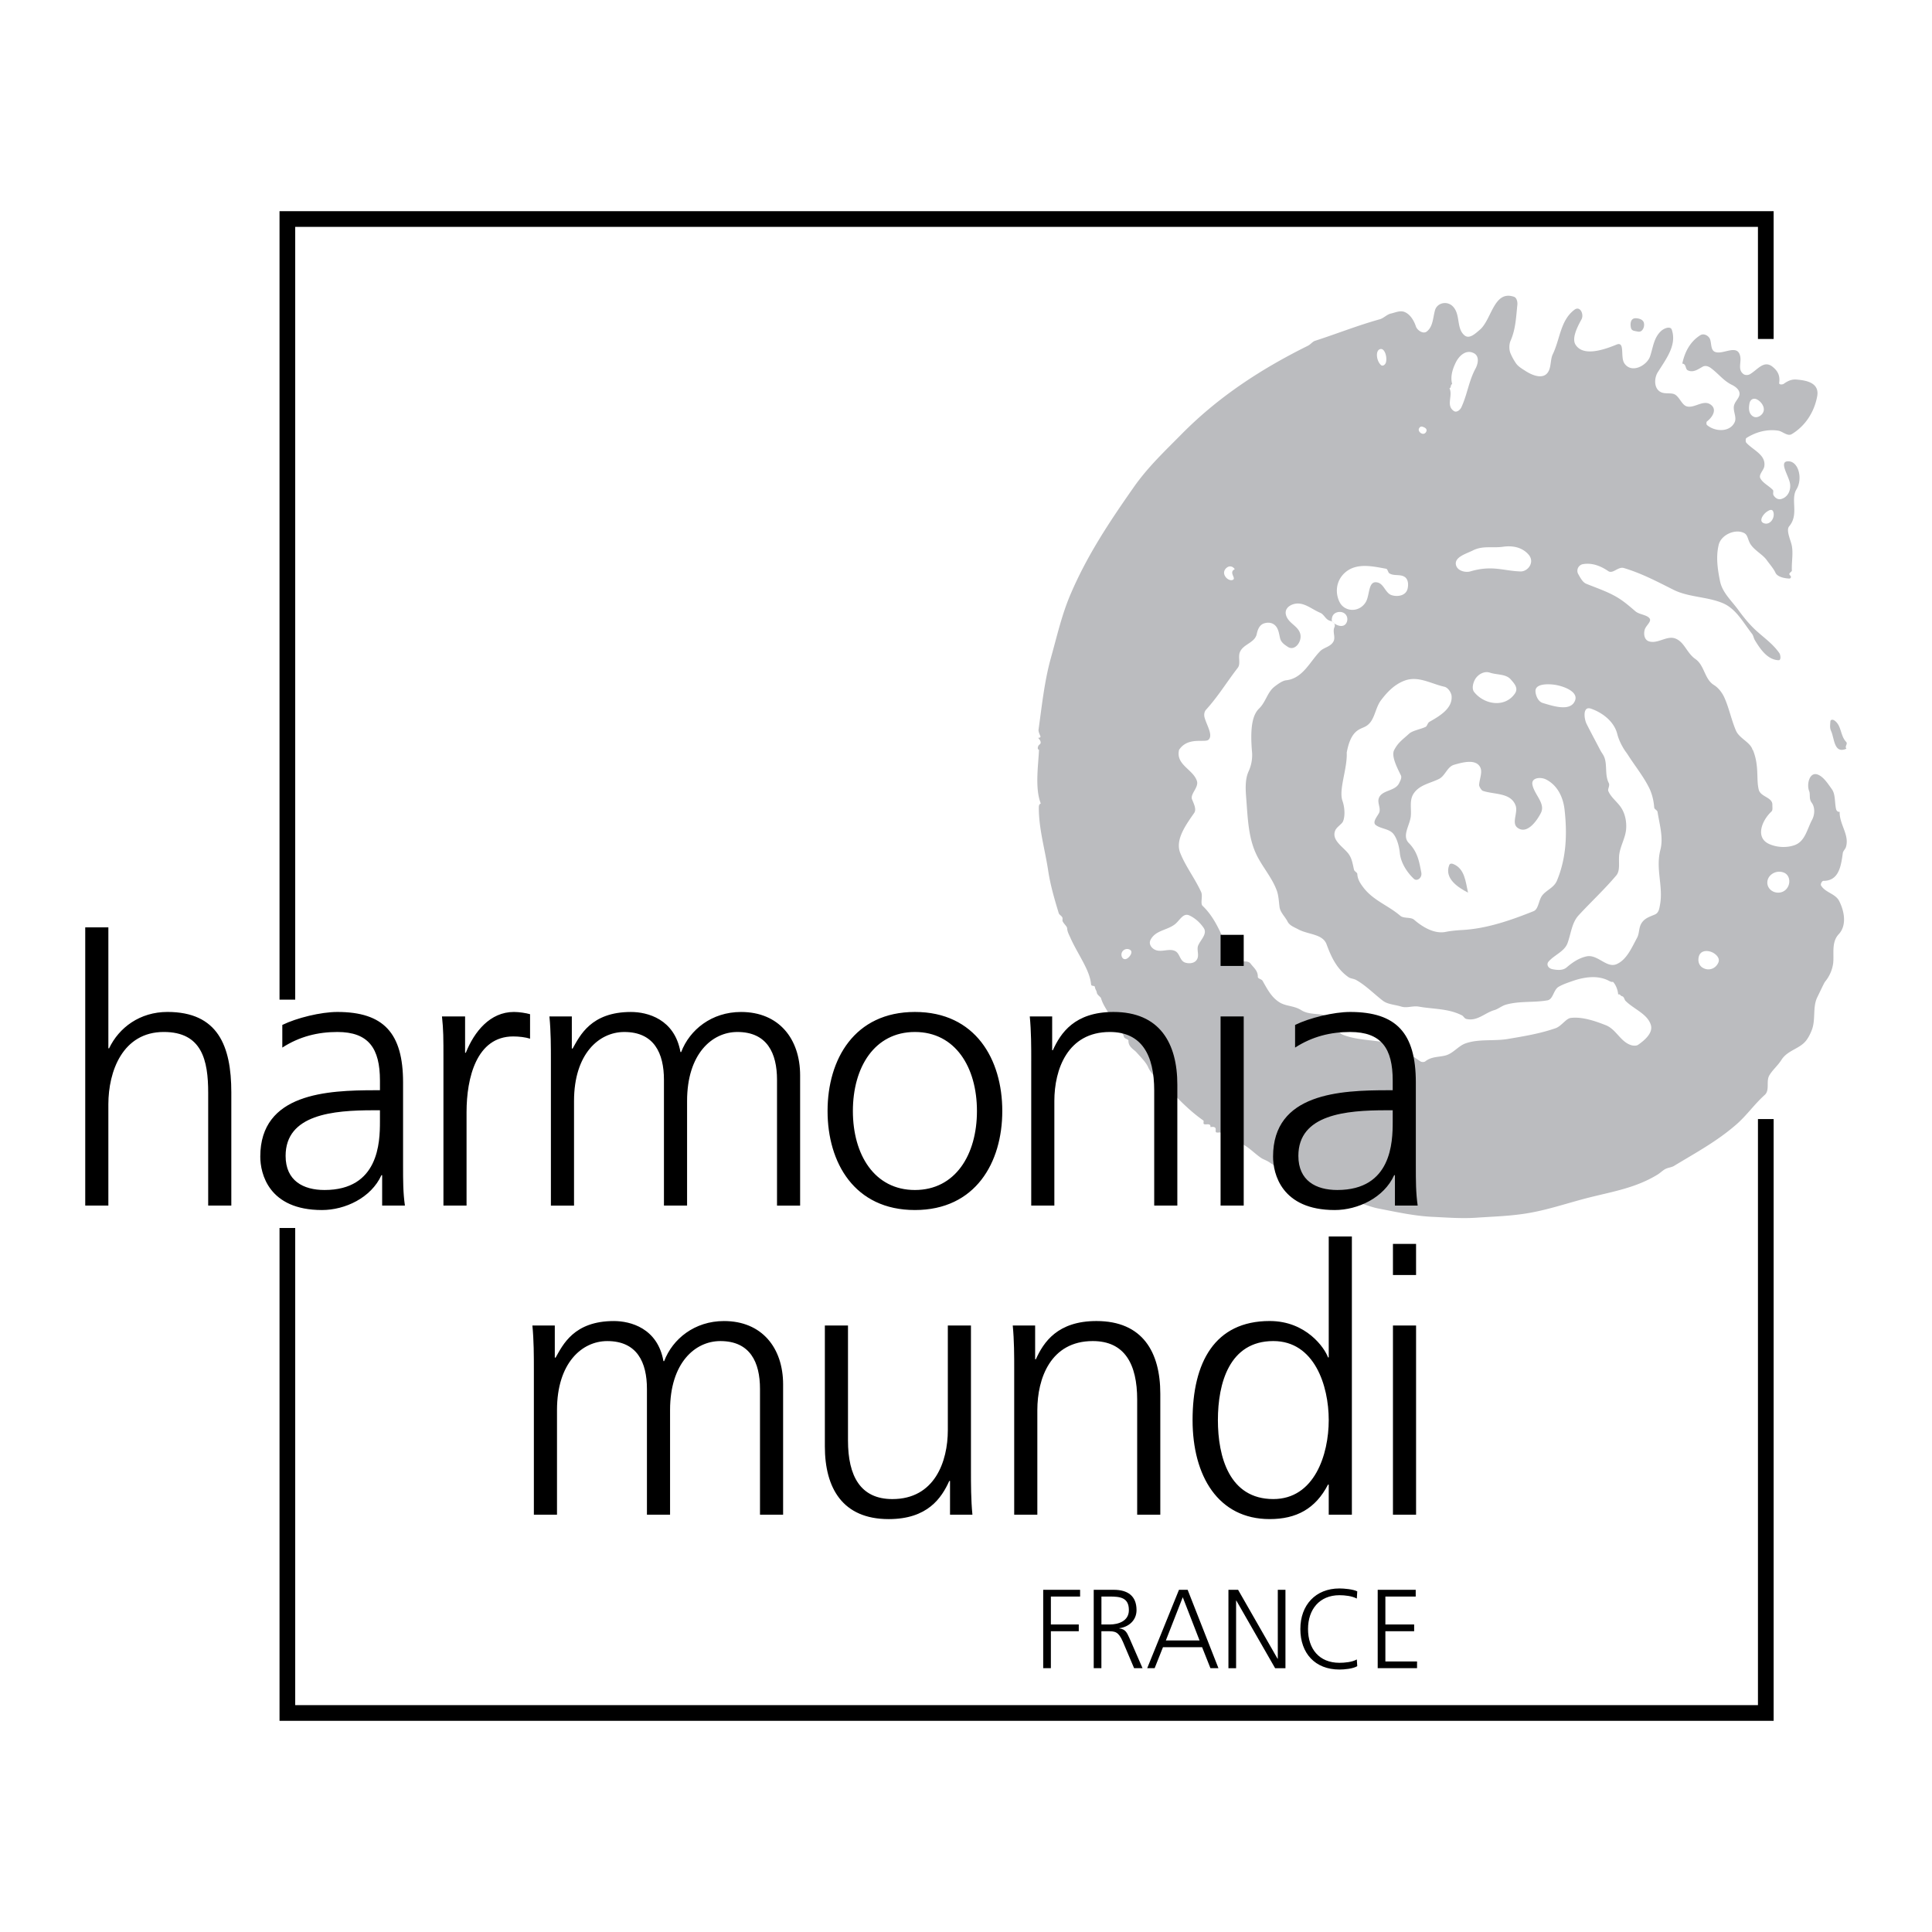 <svg xmlns="http://www.w3.org/2000/svg" width="2500" height="2500" viewBox="0 0 192.756 192.756"><path fill-rule="evenodd" clip-rule="evenodd" fill="#fff" d="M0 0h192.756v192.756H0V0z"/><path d="M122.377 56.65c-.652.556.123 1.377.594 1.214.441-.152-.436-.749.221-1.075-.178-.281-.52-.391-.815-.139zm-10.322 38.197c-.367.353-.082 1.057.387.791.271-.151.668-.688.27-.895a.573.573 0 0 0-.657.104zm5.134-2.607c-.803.595-1.908.577-2.398 1.529-.227.447.133.879.527 1.023.627.228 1.393-.216 1.973.12.436.252.422.981.992 1.138.447.123.977.045 1.176-.401.184-.411-.084-.937.088-1.328.256-.586.939-1.158.543-1.744-.35-.516-.852-.979-1.428-1.244-.637-.292-.965.529-1.473.907zm59.715-5.109c-.543.304-.707.896-.477 1.353.355.71 1.494.821 1.945.012.283-.504.16-1.216-.398-1.437a1.25 1.25 0 0 0-1.07.072zm-7.424 8.357c-.092.424.031.848.408 1.068.609.358 1.311.077 1.562-.544.182-.447-.295-.861-.654-1.014-.454-.196-1.167-.201-1.316.49zm-43.347 2.662l-.16-.287c-.111-.197-.49-.203-.48-.418.021-.596-.459-.946-.703-1.283-.41-.567-1.441.172-1.871-.654-.916-1.754-1.461-3.729-2.934-5.129-.252-.241.043-.966-.148-1.384-.617-1.356-1.566-2.57-2.092-3.916-.506-1.298.555-2.757 1.396-3.966.256-.366-.031-.916-.209-1.357-.217-.538.695-1.199.484-1.84-.383-1.171-2.133-1.603-1.779-3.104.893-1.351 2.594-.666 2.949-1.018.455-.457-.18-1.409-.402-2.197-.082-.286-.031-.596.148-.794 1.207-1.327 2.057-2.747 3.16-4.174.32-.413.002-1.07.221-1.583.346-.805 1.49-.901 1.676-1.801.102-.491.303-.92.744-1.055.551-.17 1.066.003 1.32.534.141.293.182.625.262.954.113.46.512.68.77.858.686.463 1.426-.506 1.25-1.267-.195-.836-1.211-1.064-1.434-1.927-.143-.555.275-.903.682-1.043 1.014-.349 1.828.46 2.721.832.441.183.527.699 1.039.818.207.047.545.286.398.616-.227.514.166 1.037-.137 1.5-.314.483-.924.537-1.277.89-1.033 1.032-1.732 2.742-3.426 2.92-.35.038-.836.391-1.17.655-.688.55-.844 1.513-1.506 2.156-.564.548-.953 1.611-.705 4.393a3.883 3.883 0 0 1-.35 1.885c-.387.863-.293 1.913-.223 2.83.139 1.787.197 3.659.928 5.297.584 1.312 1.623 2.417 2.113 3.77.17.466.201 1.054.268 1.603.066.568.545.971.809 1.489.203.401.699.569 1.078.775.961.521 2.422.44 2.807 1.484.488 1.319 1.043 2.491 2.213 3.297.166.115.531.146.734.262.207.115.404.244.594.379.717.51 1.34 1.121 2.062 1.682.496.385 1.207.396 1.848.596.572.178 1.139-.102 1.754.004 1.49.262 2.955.18 4.309.875.148.076.242.309.43.354 1.098.262 1.842-.611 2.812-.885.357-.104.742-.426 1.123-.535 1.367-.393 2.762-.191 4.16-.436.582-.102.588-1.049 1.125-1.357.199-.115.41-.211.625-.297.234-.094.477-.176.715-.26 1.184-.416 2.494-.611 3.594-.072.156.076.322.189.473.135.275.262.5.826.523 1.268.176-.08.236.143.396.174.191.039.236.355.334.455.836.844 2.197 1.299 2.533 2.416.225.754-.547 1.471-1.266 1.969-.193.135-.529.104-.771.016-1.039-.383-1.434-1.566-2.465-1.969-1.121-.439-2.352-.854-3.482-.725-.486.055-.932.82-1.523 1.027-1.539.535-3.1.793-4.73 1.068-1.449.246-2.938-.029-4.281.457-.682.246-1.215.988-1.951 1.189-.67.184-1.4.092-2.033.59-.113.094-.367.09-.498.002-1.023-.693-1.918-1.344-3.131-1.484-.219-.025-.049-.354-.271-.393-1.486-.273-2.939-.244-4.303-.764-.82-.314-.705-1.67-1.664-1.93-.848-.229-1.777-.07-2.51-.535-.74-.467-1.52-.369-2.184-.789-.705-.445-1.101-1.121-1.511-1.846zm-22.471-23.338c-.078 1.633-.418 3.857.18 5.359-.211.053-.199.354-.199.41-.002 2.113.609 4.135.934 6.281.223 1.466.623 2.825 1.053 4.239.051.166.275.262.359.429.055.11-.016.279.035.393.123.261.438.507.447.695.014.347.209.684.309.911.375.857.885 1.683 1.328 2.539.332.645.656 1.32.744 2.084.004.021.006.045.008.068.021.221.365.057.383.275.02.197.16.336.188.541.031.234.379.412.426.574.236.812.799 1.377 1.055 2.154.066.199.418.189.494.426.043.125-.023.289.035.395.184.332.6.375.682.826.045.242.465.252.463.414-.01.637.518.852.801 1.166.428.482.943.984 1.166 1.486.389.879 1.246 1.377 1.869 2.004 1.152 1.154 2.189 2.297 3.637 3.309.066.047-.021.297.045.346.121.092.34.004.518.047.105.025.174.125.137.258.135 0 .281-.029.4.016.244.094.057.402.168.502.104.092.357-.021.5.057.65.346 1.191.77 1.875 1.021.775.287 1.367.971 2.109 1.482.201.139.51.238.742.383.945.582 1.701 1.369 2.721 1.762.166.061.26.311.424.35.479.117.908.324 1.312.514.744.35 1.514.631 2.252 1.066.846.498 1.963.262 2.896.584.453.154.928.312 1.393.4 1.85.359 3.582.744 5.4.828 1.439.066 2.875.184 4.33.084 1.545-.105 3.041-.146 4.607-.367 2.355-.324 4.434-1.09 6.736-1.664 2.363-.59 4.633-.967 6.76-2.275.295-.182.557-.467.859-.594.23-.096.57-.143.75-.252 2.207-1.338 4.311-2.461 6.266-4.17 1.039-.912 1.766-1.988 2.801-2.918.553-.498.105-1.365.482-1.982.342-.562.826-.945 1.191-1.52.635-1 1.848-1.09 2.498-1.971.229-.309.418-.693.553-1.062.383-1.033.047-2.244.533-3.227.307-.623.58-1.229.76-1.533a3.658 3.658 0 0 0 .812-1.801c.127-.911-.209-2.125.559-2.945.807-.86.59-2.242.051-3.308-.377-.749-1.375-.832-1.811-1.551-.084-.142.098-.469.23-.467 1.58.012 1.768-1.551 1.941-2.782.025-.186.25-.397.305-.572.387-1.226-.654-2.26-.621-3.538-.229.049-.342-.175-.363-.282-.145-.695-.053-1.468-.414-1.97-.402-.56-.844-1.259-1.428-1.466-.811-.285-1.104.991-.842 1.641.146.369-.045.772.262 1.18.326.435.32 1.16.035 1.694-.51.961-.697 2.157-1.748 2.532-.773.277-1.729.24-2.516-.104-1.418-.618-.785-2.323.217-3.259.139-.131.076-.458.084-.652.025-.772-1.172-.785-1.357-1.515-.277-1.085.068-2.352-.584-3.967h-.033c-.201-.767-1.318-1.138-1.66-1.932-.459-1.074-.695-2.289-1.166-3.318-.162-.356-.508-.905-1.031-1.229-.955-.594-.928-1.952-1.85-2.594-.873-.608-1.09-1.705-2.008-2.048-.859-.322-1.768.589-2.656.274-.432-.155-.518-.728-.389-1.159.135-.453.775-.838.436-1.175-.33-.328-.994-.331-1.379-.664-.57-.492-1.141-.979-1.734-1.341-.979-.596-2.082-.956-3.16-1.395-.359-.148-.578-.584-.781-.936a.674.674 0 0 1 .496-1.027c.881-.141 1.725.184 2.484.701.461.313.975-.479 1.562-.305 1.773.53 3.303 1.346 4.943 2.167 1.5.751 3.338.677 4.902 1.327 1.338.555 2.035 1.917 2.955 3.095.092.117.166.445.258.598.566.938 1.287 1.976 2.377 2.007.268.008.188-.536.076-.7-.607-.879-1.449-1.478-2.197-2.145-.725-.643-1.311-1.358-1.9-2.165-.701-.961-1.592-1.733-1.824-2.865-.25-1.216-.424-2.457-.135-3.64.246-1.009 1.666-1.629 2.549-1.167.359.186.355.676.607 1.078.416.665 1.24 1.051 1.648 1.631.279.401.645.785.865 1.256.186.391.857.556 1.391.57.094.003.197-.128.123-.243-.062-.094-.18-.156-.113-.275.064-.11.234-.191.23-.277-.043-.919.188-1.864-.061-2.709-.18-.611-.498-1.363-.205-1.711 1.006-1.193.1-2.662.727-3.686.676-1.109.166-2.943-.945-2.788-.756.105.141 1.409.291 2.159.127.628-.145 1.39-.867 1.595-.324.092-.627-.115-.777-.396-.076-.145.035-.407-.057-.504-.398-.424-.998-.687-1.248-1.163-.199-.374.33-.788.393-1.203.176-1.143-1.113-1.604-1.789-2.342-.092-.101-.088-.419-.002-.474.988-.637 2.133-.907 3.197-.734.42.067.912.594 1.332.342 1.34-.807 2.24-2.179 2.537-3.768.256-1.366-1.098-1.605-2.096-1.678-.42-.03-.799.107-1.236.424-.115.082-.488.118-.459-.092.104-.724-.143-1.185-.641-1.593-.879-.721-1.5.274-2.277.729-.174.102-.473.11-.631-.003-.604-.432-.227-1.137-.33-1.733-.236-1.369-1.697-.176-2.512-.487-.459-.175-.344-.824-.508-1.269-.121-.329-.602-.632-.979-.394-1.018.643-1.555 1.696-1.787 2.827.42.035.273.539.547.671.545.265 1.037-.115 1.5-.369.242-.134.549-.04.781.127.797.58 1.26 1.278 2.141 1.702.223.109.562.333.684.616.232.545-.305.859-.473 1.366-.189.572.289 1.212.041 1.738-.492 1.044-2 .939-2.762.274-.068-.06-.068-.301-.002-.353.564-.434.979-1.147.463-1.607-.76-.681-1.674.334-2.482.101-.469-.134-.707-.908-1.162-1.175-.373-.221-.975-.022-1.426-.25-.723-.366-.641-1.428-.312-1.953.838-1.347 1.936-2.723 1.412-4.272-.131-.388-.768-.149-1.078.141-.723.678-.783 1.618-1.088 2.522-.303.9-1.84 1.762-2.564.695-.432-.635.098-2.234-.785-1.869-1.336.552-3.338 1.204-4.088.006-.385-.614.137-1.698.59-2.516.279-.501-.129-1.395-.693-.972-1.408 1.05-1.432 2.921-2.17 4.45-.225.47-.16 1.095-.373 1.593-.439 1.024-1.646.525-2.342.071-.338-.22-.705-.416-.957-.769a5.67 5.67 0 0 1-.527-.953c-.174-.376-.172-.93-.002-1.314.506-1.15.541-2.372.672-3.589.02-.2-.035-.671-.334-.776-2.031-.705-2.23 2.315-3.434 3.307-.4.333-1.01.945-1.5.547-.852-.697-.379-2.096-1.176-2.9-.576-.583-1.57-.36-1.779.4-.211.774-.193 1.609-.809 2.104-.363.293-.961-.107-1.096-.51-.189-.569-.574-1.232-1.166-1.447-.434-.156-.889.074-1.328.17-.391.085-.715.46-1.109.572-2.244.626-4.264 1.439-6.467 2.151-.238.077-.432.354-.697.487-4.686 2.324-8.93 5.09-12.631 8.843-1.691 1.716-3.332 3.248-4.762 5.288-2.484 3.545-4.627 6.784-6.277 10.625-.881 2.048-1.352 4.155-1.955 6.311-.664 2.363-.906 4.74-1.254 7.231-.027.206.105.458.197.69.023.058-.109.161-.242.124.125.165.297.331.248.541-.025.11-.191.175-.229.285-.045.135-.119.294.072.381zm58.422.018c.109.173.223.31.33.479.717 1.124 1.523 2.106 2.105 3.262.297.588.471 1.288.525 2.008.012.148.301.26.328.418.211 1.297.596 2.599.287 3.782-.5 1.931.305 3.645-.041 5.498-.062.333-.109.781-.486.952-.508.228-1.006.348-1.336.845-.316.469-.217 1.026-.457 1.475-.549 1.014-1.041 2.199-2.041 2.64-1.018.449-1.91-1.034-3.043-.764-.744.176-1.344.573-1.959 1.1-.359.307-.932.277-1.436.164-.395-.086-.604-.467-.361-.748.592-.682 1.592-1.007 1.898-1.852.35-.966.424-2.033 1.105-2.77 1.258-1.362 2.561-2.564 3.756-3.979.432-.509.197-1.376.297-2.099.117-.85.6-1.629.68-2.478.064-.676-.057-1.412-.393-2.019-.375-.679-1.096-1.128-1.381-1.829-.078-.192.178-.53.051-.783-.422-.843-.137-1.786-.449-2.583-.119-.301-.256-.422-.404-.709-.428-.825-.945-1.78-1.369-2.627-.25-.501-.406-1.804.451-1.506 1.162.403 2.303 1.29 2.615 2.522.15.595.43 1.133.723 1.6h.005v.001zm-22.99.01c-.312.615.338 1.825.672 2.515.121.253-.076.57-.172.777-.402.848-1.779.657-2.043 1.552-.135.457.264 1.024.021 1.456-.211.377-.676.911-.297 1.185.545.399 1.373.345 1.791.933.361.504.541 1.277.598 1.865.09.909.672 1.876 1.398 2.556.307.288.846-.088.742-.624-.221-1.155-.377-2.06-1.254-2.956-.695-.711.1-1.745.203-2.635.086-.767-.172-1.623.301-2.312.588-.859 1.641-1.002 2.508-1.434.641-.317.812-1.216 1.521-1.419.852-.243 2.178-.613 2.607.266.236.487-.084 1.157-.117 1.74-.01.18.248.557.365.596 1.152.389 2.809.159 3.279 1.478.248.701-.426 1.719.164 2.187.932.741 1.932-.625 2.354-1.459.484-.952-.662-1.826-.846-2.825-.129-.701.816-.794 1.371-.509 1.158.594 1.697 1.795 1.836 2.999.271 2.404.188 4.828-.762 7.094-.279.671-.982.908-1.422 1.418-.418.482-.387 1.414-.906 1.623-2.293.92-4.693 1.751-7.135 1.881-.479.027-1.094.077-1.635.187-1.123.227-2.297-.475-3.146-1.209-.346-.299-1.035-.101-1.383-.4-1.217-1.044-2.689-1.516-3.684-2.823-.318-.418-.578-.82-.605-1.351-.008-.144-.291-.254-.328-.421-.15-.641-.209-1.197-.637-1.697-.57-.665-1.633-1.31-1.229-2.231.146-.337.658-.627.771-.895.225-.541.164-1.425-.055-2.042-.4-1.128.498-3.204.424-4.824.42-2.273 1.311-2.299 1.867-2.6.953-.515.914-1.78 1.562-2.632.637-.838 1.32-1.534 2.275-1.917 1.385-.558 2.652.27 4.037.584.391.088.691.616.719.908.117 1.238-1.156 1.996-2.195 2.585-.223.126-.219.437-.416.523-.561.249-1.293.356-1.646.684-.6.557-1.081.851-1.473 1.623zm-1.324-40.021c-.574.047-.475 1.171.016 1.604.184.162.428-.059.484-.25.156-.536-.108-1.384-.5-1.354zm7.468 1.359c-.307.632-.559 1.38-.354 2.146-.211.055-.057.356-.271.411.371.733-.381 1.716.441 2.272.266.18.615-.09.748-.374.598-1.29.736-2.616 1.416-3.87.232-.435.432-1.231-.191-1.537-.798-.391-1.48.311-1.789.952zm-3.332 6.391c-.227-.066-.35.181-.357.272-.027.318.504.665.734.251.16-.287-.111-.446-.377-.523zm33.408-2.707c-.355-.191-.689-.016-.766.383-.098.501-.086 1.067.396 1.32.385.2.895-.143 1.006-.523.136-.454-.233-.963-.636-1.18zm.971 11.189c-.377.252-.885.979-.262 1.165.623.186 1.102-.608.895-1.162-.119-.32-.418-.146-.633-.003zm-26.338 3.5c-1.014.145-2.021-.131-2.986.361-.668.338-1.922.671-1.688 1.491.168.583.973.737 1.42.606 2.201-.646 3.264-.052 5.01.003.727.023 1.465-.919.803-1.68-.66-.759-1.633-.915-2.559-.781zm-15.785 2.606c-.883.813-.967 2.006-.51 2.914.494.983 1.934 1.073 2.596.025.455-.722.213-2.253 1.227-1.972.619.172.756 1.066 1.383 1.26.598.182 1.41.048 1.578-.645.098-.417.068-.928-.273-1.169-.451-.318-1.096-.071-1.555-.376-.121-.079-.16-.422-.312-.449-1.362-.248-2.989-.636-4.134.412zM132.9 61.62c-.027.137-.055.309.014.388.35.403 1.129.693 1.42.134.203-.386.061-.876-.373-1.037-.395-.148-.963.02-1.061.515zm21.955 6.669c-.66-.055-1.676-.016-1.66.668.01.394.24 1.032.729 1.18 1.064.321 2.811.898 3.229-.272.329-.919-1.344-1.498-2.298-1.576zm-6.201-1.176c-.6-.203-1.215.208-1.471.64-.23.389-.359.972-.109 1.287 1.016 1.276 3.078 1.601 4.07.151.373-.543-.066-1-.416-1.404-.49-.561-1.374-.438-2.074-.674z" fill-rule="evenodd" clip-rule="evenodd" fill="#bbbcbf"/><path d="M28.671 99.736V21.852h147.502v11.967m.001 77.831v59.254H28.671v-48.387" fill="none" stroke="#000" stroke-width="1.565" stroke-miterlimit="2.613"/><path d="M163.246 31.751c.35.022.682.155.762.44.115.402-.137 1.01-.613.889-.227-.057-.598-.032-.674-.361-.086-.376-.082-1.009.525-.968zM182.691 72.941c-.16-.343-.09-.66-.072-.974.012-.199.262-.18.365-.112.777.51.588 1.535 1.219 2.178.178.183-.193.439.014.668-1.256.555-1.188-1.037-1.526-1.76zM144.975 86.197c1.162.459 1.246 1.756 1.49 2.862-1.004-.518-2.375-1.414-1.883-2.731.066-.183.24-.191.393-.131z" fill-rule="evenodd" clip-rule="evenodd" fill="#bbbcbf"/><path d="M8.504 92.525h2.308v12.066h.073c.988-2.074 3.075-3.629 5.822-3.629 5.018 0 6.372 3.367 6.372 8.031v11.287h-2.308v-11.25c0-3.258-.623-6.07-4.43-6.07-4.103 0-5.53 3.924-5.53 7.217v10.104H8.504V92.525zM38.128 117.248h-.073c-1.026 2.256-3.625 3.477-5.934 3.477-5.309 0-6.153-3.625-6.153-5.328 0-6.328 6.667-6.625 11.5-6.625h.44v-.961c0-3.219-1.135-4.85-4.25-4.85-1.94 0-3.772.445-5.492 1.557v-2.26c1.429-.701 3.844-1.295 5.492-1.295 4.616 0 6.556 2.111 6.556 7.031v8.326c0 1.518 0 2.664.184 3.961h-2.271v-3.033h.001zm-.22-6.477h-.66c-3.992 0-8.753.406-8.753 4.551 0 2.48 1.758 3.404 3.881 3.404 5.42 0 5.531-4.775 5.531-6.809v-1.146h.001zM44.242 105.627c0-2.072 0-2.85-.146-4.219h2.306v3.625h.073c.844-2.107 2.417-4.07 4.799-4.07.548 0 1.208.111 1.61.223v2.443c-.476-.148-1.098-.223-1.684-.223-3.663 0-4.652 4.145-4.652 7.549v9.326h-2.306v-14.654zM77.523 120.281v-12.545c0-2.664-.989-4.775-3.956-4.775-2.526 0-5.017 2.184-5.017 6.883v10.438h-2.308v-12.545c0-2.664-.989-4.775-3.955-4.775-2.527 0-5.016 2.184-5.016 6.883v10.438h-2.308v-14.434c0-1.443 0-2.922-.147-4.439h2.235v3.184l.073.035c.731-1.295 1.831-3.664 5.822-3.664 1.648 0 4.357.703 4.943 3.996h.074c.842-2.219 3.04-3.996 5.969-3.996 3.772 0 5.896 2.666 5.896 6.328v12.99h-2.305v-.002zM91.281 100.963c6.043 0 8.717 4.736 8.717 9.883 0 5.143-2.674 9.879-8.717 9.879s-8.715-4.736-8.715-9.879c0-5.147 2.672-9.883 8.715-9.883zm0 17.764c4.03 0 6.189-3.516 6.189-7.881 0-4.369-2.16-7.885-6.189-7.885-4.028 0-6.189 3.516-6.189 7.885 0 4.365 2.161 7.881 6.189 7.881zM102.887 105.848c0-1.443 0-2.922-.146-4.439h2.234v3.367h.072c.77-1.701 2.16-3.812 6.043-3.812 4.615 0 6.373 3.109 6.373 7.254v12.064h-2.307v-11.473c0-3.553-1.246-5.848-4.432-5.848-4.213 0-5.531 3.738-5.531 6.883v10.438h-2.307v-14.434h.001zM121.777 101.408h2.309v18.873h-2.309v-18.873zm2.309-5.033h-2.309v-3.109h2.309v3.109zM139.172 117.248h-.074c-1.025 2.256-3.625 3.477-5.934 3.477-5.309 0-6.15-3.625-6.15-5.328 0-6.328 6.664-6.625 11.498-6.625h.439v-.961c0-3.219-1.135-4.85-4.248-4.85-1.939 0-3.771.445-5.492 1.557v-2.26c1.428-.701 3.846-1.295 5.492-1.295 4.615 0 6.555 2.111 6.555 7.031v8.326c0 1.518 0 2.664.184 3.961h-2.27v-3.033zm-.221-6.477h-.658c-3.992 0-8.754.406-8.754 4.551 0 2.48 1.76 3.404 3.883 3.404 5.422 0 5.529-4.775 5.529-6.809v-1.146zM75.825 151.119v-12.547c0-2.664-.988-4.773-3.955-4.773-2.528 0-5.018 2.184-5.018 6.883v10.438h-2.307v-12.547c0-2.664-.989-4.773-3.956-4.773-2.526 0-5.017 2.184-5.017 6.883v10.438h-2.308v-14.436c0-1.443 0-2.922-.147-4.439h2.235v3.184l.073.035c.732-1.295 1.831-3.664 5.822-3.664 1.649 0 4.359.705 4.945 3.998h.072c.843-2.221 3.041-3.998 5.971-3.998 3.772 0 5.896 2.666 5.896 6.328v12.992h-2.306v-.002zM96.872 146.676c0 1.443 0 2.926.146 4.443h-2.234v-3.367h-.074c-.769 1.701-2.16 3.809-6.043 3.809-4.614 0-6.371-3.107-6.371-7.252v-12.064h2.308v11.473c0 3.553 1.244 5.846 4.43 5.846 4.212 0 5.531-3.736 5.531-6.883v-10.436h2.307v14.431zM101.188 136.684c0-1.443 0-2.922-.146-4.439h2.234v3.367h.074c.768-1.701 2.16-3.812 6.043-3.812 4.613 0 6.371 3.109 6.371 7.254v12.066h-2.307v-11.475c0-3.551-1.246-5.846-4.432-5.846-4.211 0-5.529 3.738-5.529 6.883v10.438h-2.309v-14.436h.001zM134.877 151.119h-2.309v-3h-.072c-1.244 2.406-3.15 3.441-5.822 3.441-5.127 0-7.691-4.291-7.691-9.879 0-5.736 2.197-9.883 7.691-9.883 3.66 0 5.494 2.703 5.822 3.629h.072v-12.064h2.309v27.756zm-7.838-1.557c4.102 0 5.529-4.439 5.529-7.881s-1.428-7.883-5.529-7.883c-4.395 0-5.529 4.219-5.529 7.883 0 3.663 1.135 7.881 5.529 7.881zM138.975 132.244h2.307v18.875h-2.307v-18.875zm2.306-5.033h-2.307v-3.109h2.307v3.109zM104.08 158.615h3.682v.672h-2.916v2.789h2.783v.674h-2.783v3.686h-.766v-7.821zM109.123 158.615h1.996c1.377 0 2.273.594 2.273 2.027 0 1.008-.766 1.682-1.719 1.805v.021c.621.078.754.414 1 .941l1.318 3.025h-.842l-1.121-2.645c-.443-1.008-.777-1.041-1.508-1.041h-.633v3.686h-.766v-7.819h.002zm.766 3.461h.811c.898 0 1.928-.346 1.928-1.434 0-1.277-.896-1.355-1.949-1.355h-.789v2.789h-.001zM117.627 158.615h.865l3.072 7.82h-.799l-.832-2.096h-3.902l-.832 2.096h-.742l3.17-7.82zm.377.74l-1.686 4.312h3.361l-1.675-4.312zM122.561 158.615h.964l3.938 6.879h.023v-6.879h.764v7.821h-1.031l-3.869-6.745h-.024v6.745h-.765v-7.821zM135.369 159.488c-.488-.258-1.188-.334-1.73-.334-2.006 0-3.137 1.434-3.137 3.371 0 1.971 1.098 3.373 3.137 3.373.51 0 1.287-.068 1.73-.336l.045.672c-.424.258-1.287.336-1.775.336-2.439 0-3.902-1.625-3.902-4.045 0-2.377 1.508-4.045 3.902-4.045.453 0 1.375.078 1.775.291l-.045.717zM137.453 158.615h3.793v.672h-3.027v2.789h2.871v.674h-2.871v3.014h3.16v.672h-3.926v-7.821z" fill-rule="evenodd" clip-rule="evenodd"/></svg>